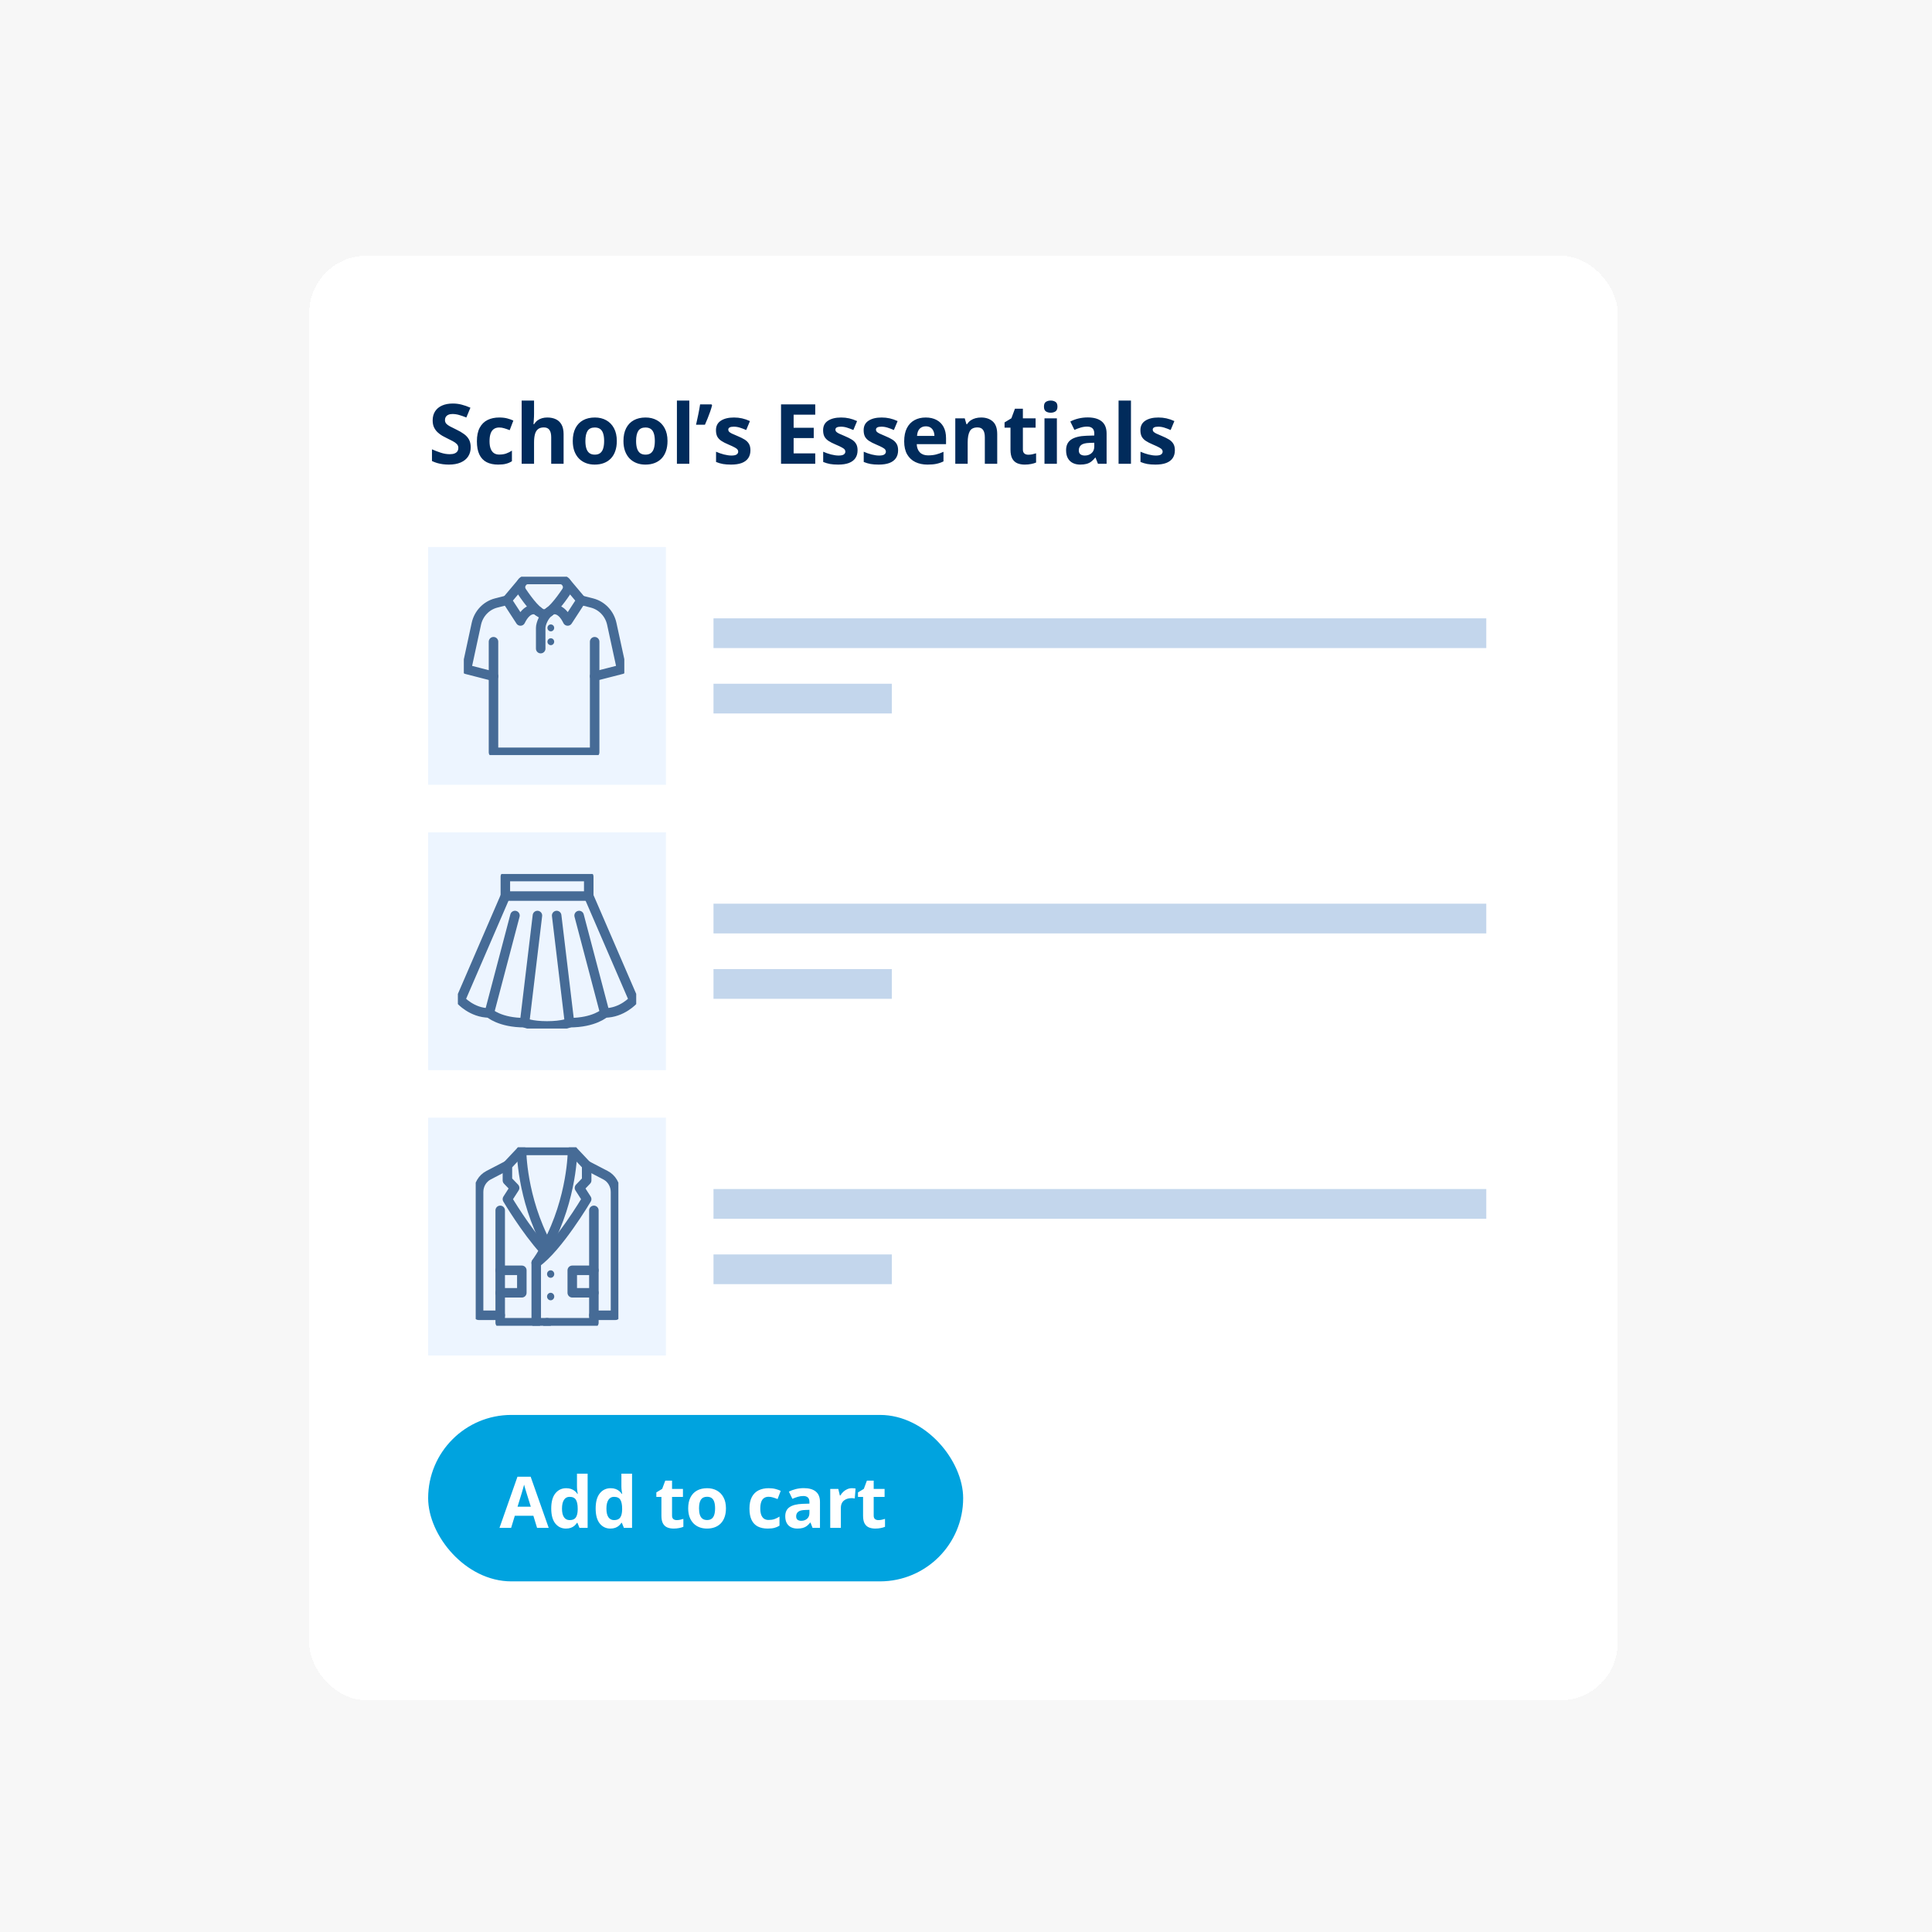 <svg xmlns="http://www.w3.org/2000/svg" fill="none" viewBox="0 0 325 325" height="325" width="325">
<rect fill="#F7F7F7" height="325" width="325"></rect>
<g filter="url(#filter0_dd_2010_10111)">
<rect shape-rendering="crispEdges" fill="white" rx="9.625" height="243" width="220.099" y="41.018" x="52.023"></rect>
<path fill="#012B5B" d="M79.181 73.243C79.181 73.835 79.037 74.35 78.75 74.788C78.463 75.225 78.044 75.563 77.492 75.8C76.945 76.037 76.28 76.155 75.496 76.155C75.15 76.155 74.81 76.132 74.478 76.087C74.149 76.041 73.833 75.975 73.527 75.888C73.227 75.797 72.939 75.686 72.666 75.554V73.585C73.14 73.794 73.632 73.984 74.143 74.152C74.653 74.321 75.159 74.405 75.66 74.405C76.007 74.405 76.284 74.36 76.494 74.268C76.708 74.177 76.863 74.052 76.959 73.892C77.055 73.733 77.103 73.551 77.103 73.346C77.103 73.095 77.018 72.881 76.85 72.703C76.681 72.525 76.449 72.359 76.152 72.204C75.861 72.049 75.53 71.883 75.161 71.705C74.929 71.596 74.676 71.463 74.402 71.308C74.129 71.149 73.869 70.955 73.623 70.727C73.377 70.5 73.174 70.224 73.015 69.9C72.86 69.572 72.782 69.18 72.782 68.725C72.782 68.127 72.919 67.617 73.192 67.193C73.466 66.769 73.856 66.446 74.361 66.222C74.872 65.995 75.473 65.881 76.166 65.881C76.686 65.881 77.18 65.942 77.649 66.065C78.123 66.184 78.618 66.357 79.133 66.585L78.449 68.232C77.989 68.046 77.576 67.902 77.212 67.802C76.847 67.697 76.476 67.644 76.098 67.644C75.833 67.644 75.608 67.688 75.421 67.774C75.234 67.856 75.093 67.975 74.997 68.13C74.901 68.28 74.853 68.456 74.853 68.656C74.853 68.893 74.922 69.094 75.059 69.258C75.2 69.417 75.409 69.572 75.688 69.722C75.97 69.873 76.321 70.048 76.74 70.249C77.251 70.49 77.686 70.743 78.046 71.008C78.41 71.267 78.691 71.575 78.887 71.93C79.083 72.281 79.181 72.719 79.181 73.243ZM83.792 76.155C83.035 76.155 82.39 76.018 81.857 75.745C81.324 75.467 80.918 75.039 80.64 74.46C80.362 73.881 80.223 73.141 80.223 72.238C80.223 71.304 80.38 70.543 80.695 69.955C81.014 69.362 81.454 68.927 82.014 68.649C82.579 68.371 83.233 68.232 83.976 68.232C84.505 68.232 84.961 68.285 85.343 68.389C85.731 68.49 86.068 68.611 86.355 68.752L85.74 70.365C85.412 70.233 85.106 70.126 84.824 70.044C84.541 69.957 84.259 69.914 83.976 69.914C83.612 69.914 83.309 70.001 83.067 70.174C82.826 70.342 82.645 70.597 82.527 70.939C82.409 71.281 82.349 71.71 82.349 72.225C82.349 72.73 82.413 73.15 82.541 73.482C82.668 73.815 82.853 74.063 83.094 74.227C83.336 74.387 83.63 74.467 83.976 74.467C84.409 74.467 84.794 74.41 85.132 74.296C85.469 74.177 85.797 74.013 86.116 73.804V75.588C85.797 75.788 85.462 75.932 85.111 76.018C84.765 76.11 84.325 76.155 83.792 76.155ZM89.838 65.382V67.549C89.838 67.927 89.825 68.287 89.797 68.629C89.774 68.971 89.756 69.212 89.743 69.353H89.852C90.016 69.089 90.21 68.875 90.433 68.711C90.661 68.547 90.911 68.426 91.185 68.349C91.458 68.271 91.752 68.232 92.067 68.232C92.618 68.232 93.099 68.33 93.509 68.526C93.919 68.718 94.238 69.021 94.466 69.435C94.694 69.846 94.808 70.379 94.808 71.035V76.018H92.723V71.555C92.723 71.008 92.623 70.595 92.422 70.317C92.222 70.039 91.912 69.9 91.493 69.9C91.073 69.9 90.743 69.998 90.501 70.194C90.26 70.386 90.089 70.671 89.989 71.049C89.888 71.422 89.838 71.88 89.838 72.423V76.018H87.753V65.382H89.838ZM103.76 72.183C103.76 72.822 103.673 73.387 103.5 73.879C103.331 74.371 103.083 74.788 102.755 75.13C102.431 75.467 102.039 75.722 101.579 75.895C101.123 76.069 100.608 76.155 100.034 76.155C99.496 76.155 99.002 76.069 98.551 75.895C98.104 75.722 97.714 75.467 97.382 75.13C97.054 74.788 96.798 74.371 96.616 73.879C96.438 73.387 96.35 72.822 96.35 72.183C96.35 71.336 96.5 70.618 96.801 70.03C97.102 69.442 97.53 68.996 98.086 68.69C98.642 68.385 99.305 68.232 100.075 68.232C100.791 68.232 101.424 68.385 101.976 68.69C102.531 68.996 102.967 69.442 103.281 70.03C103.6 70.618 103.76 71.336 103.76 72.183ZM98.475 72.183C98.475 72.685 98.53 73.106 98.64 73.448C98.749 73.79 98.92 74.047 99.152 74.221C99.385 74.394 99.688 74.48 100.061 74.48C100.431 74.48 100.729 74.394 100.957 74.221C101.189 74.047 101.358 73.79 101.463 73.448C101.572 73.106 101.627 72.685 101.627 72.183C101.627 71.678 101.572 71.258 101.463 70.926C101.358 70.588 101.189 70.335 100.957 70.167C100.725 69.998 100.421 69.914 100.048 69.914C99.496 69.914 99.095 70.103 98.845 70.481C98.599 70.86 98.475 71.427 98.475 72.183ZM112.288 72.183C112.288 72.822 112.201 73.387 112.028 73.879C111.859 74.371 111.611 74.788 111.283 75.13C110.959 75.467 110.567 75.722 110.107 75.895C109.651 76.069 109.136 76.155 108.562 76.155C108.024 76.155 107.53 76.069 107.079 75.895C106.632 75.722 106.242 75.467 105.91 75.13C105.582 74.788 105.326 74.371 105.144 73.879C104.966 73.387 104.877 72.822 104.877 72.183C104.877 71.336 105.028 70.618 105.329 70.03C105.629 69.442 106.058 68.996 106.614 68.69C107.17 68.385 107.833 68.232 108.603 68.232C109.319 68.232 109.952 68.385 110.503 68.69C111.059 68.996 111.495 69.442 111.809 70.03C112.128 70.618 112.288 71.336 112.288 72.183ZM107.003 72.183C107.003 72.685 107.058 73.106 107.168 73.448C107.277 73.79 107.448 74.047 107.68 74.221C107.913 74.394 108.216 74.48 108.589 74.48C108.959 74.48 109.257 74.394 109.485 74.221C109.717 74.047 109.886 73.79 109.991 73.448C110.1 73.106 110.155 72.685 110.155 72.183C110.155 71.678 110.1 71.258 109.991 70.926C109.886 70.588 109.717 70.335 109.485 70.167C109.252 69.998 108.949 69.914 108.576 69.914C108.024 69.914 107.623 70.103 107.373 70.481C107.127 70.86 107.003 71.427 107.003 72.183ZM115.955 76.018H113.87V65.382H115.955V76.018ZM119.691 66.024L119.787 66.175C119.705 66.507 119.598 66.863 119.466 67.241C119.338 67.615 119.197 67.991 119.042 68.369C118.891 68.747 118.739 69.107 118.584 69.449H117.087C117.151 69.176 117.214 68.888 117.278 68.588C117.347 68.287 117.41 67.986 117.47 67.685C117.533 67.385 117.59 67.093 117.64 66.81C117.691 66.528 117.734 66.266 117.77 66.024H119.691ZM126.237 73.749C126.237 74.268 126.114 74.708 125.868 75.068C125.626 75.424 125.264 75.695 124.781 75.882C124.298 76.064 123.696 76.155 122.976 76.155C122.443 76.155 121.985 76.121 121.602 76.053C121.224 75.984 120.841 75.87 120.454 75.711V73.988C120.868 74.175 121.313 74.33 121.787 74.453C122.265 74.572 122.684 74.631 123.044 74.631C123.45 74.631 123.739 74.572 123.913 74.453C124.09 74.33 124.179 74.171 124.179 73.975C124.179 73.847 124.143 73.733 124.07 73.633C124.001 73.528 123.851 73.412 123.619 73.284C123.386 73.152 123.022 72.981 122.525 72.771C122.046 72.571 121.652 72.368 121.342 72.163C121.037 71.958 120.809 71.716 120.659 71.438C120.513 71.156 120.44 70.798 120.44 70.365C120.44 69.659 120.713 69.128 121.26 68.772C121.812 68.412 122.548 68.232 123.468 68.232C123.942 68.232 124.393 68.28 124.822 68.376C125.255 68.472 125.699 68.624 126.155 68.834L125.526 70.338C125.148 70.174 124.79 70.039 124.453 69.934C124.12 69.83 123.78 69.777 123.434 69.777C123.129 69.777 122.899 69.818 122.744 69.9C122.589 69.982 122.511 70.108 122.511 70.276C122.511 70.399 122.55 70.509 122.627 70.604C122.709 70.7 122.864 70.807 123.092 70.926C123.325 71.04 123.664 71.188 124.111 71.37C124.544 71.548 124.92 71.735 125.239 71.93C125.558 72.122 125.804 72.361 125.977 72.648C126.15 72.931 126.237 73.298 126.237 73.749ZM137.14 76.018H131.385V66.024H137.14V67.761H133.504V69.955H136.887V71.691H133.504V74.268H137.14V76.018ZM144.26 73.749C144.26 74.268 144.137 74.708 143.891 75.068C143.649 75.424 143.287 75.695 142.804 75.882C142.321 76.064 141.719 76.155 140.999 76.155C140.466 76.155 140.008 76.121 139.625 76.053C139.247 75.984 138.864 75.87 138.477 75.711V73.988C138.892 74.175 139.336 74.33 139.81 74.453C140.288 74.572 140.708 74.631 141.068 74.631C141.473 74.631 141.763 74.572 141.936 74.453C142.114 74.33 142.203 74.171 142.203 73.975C142.203 73.847 142.166 73.733 142.093 73.633C142.025 73.528 141.874 73.412 141.642 73.284C141.41 73.152 141.045 72.981 140.548 72.771C140.07 72.571 139.676 72.368 139.366 72.163C139.06 71.958 138.832 71.716 138.682 71.438C138.536 71.156 138.463 70.798 138.463 70.365C138.463 69.659 138.737 69.128 139.284 68.772C139.835 68.412 140.571 68.232 141.492 68.232C141.966 68.232 142.417 68.28 142.845 68.376C143.278 68.472 143.722 68.624 144.178 68.834L143.549 70.338C143.171 70.174 142.813 70.039 142.476 69.934C142.143 69.83 141.804 69.777 141.457 69.777C141.152 69.777 140.922 69.818 140.767 69.9C140.612 69.982 140.535 70.108 140.535 70.276C140.535 70.399 140.573 70.509 140.651 70.604C140.733 70.7 140.888 70.807 141.116 70.926C141.348 71.04 141.688 71.188 142.134 71.37C142.567 71.548 142.943 71.735 143.262 71.93C143.581 72.122 143.827 72.361 144 72.648C144.174 72.931 144.26 73.298 144.26 73.749ZM151.079 73.749C151.079 74.268 150.956 74.708 150.71 75.068C150.468 75.424 150.106 75.695 149.623 75.882C149.14 76.064 148.538 76.155 147.818 76.155C147.285 76.155 146.827 76.121 146.444 76.053C146.066 75.984 145.683 75.87 145.296 75.711V73.988C145.711 74.175 146.155 74.33 146.629 74.453C147.107 74.572 147.527 74.631 147.887 74.631C148.292 74.631 148.582 74.572 148.755 74.453C148.933 74.33 149.022 74.171 149.022 73.975C149.022 73.847 148.985 73.733 148.912 73.633C148.844 73.528 148.693 73.412 148.461 73.284C148.229 73.152 147.864 72.981 147.367 72.771C146.889 72.571 146.495 72.368 146.185 72.163C145.879 71.958 145.651 71.716 145.501 71.438C145.355 71.156 145.282 70.798 145.282 70.365C145.282 69.659 145.556 69.128 146.103 68.772C146.654 68.412 147.39 68.232 148.311 68.232C148.785 68.232 149.236 68.28 149.664 68.376C150.097 68.472 150.541 68.624 150.997 68.834L150.368 70.338C149.99 70.174 149.632 70.039 149.295 69.934C148.962 69.83 148.623 69.777 148.276 69.777C147.971 69.777 147.741 69.818 147.586 69.9C147.431 69.982 147.354 70.108 147.354 70.276C147.354 70.399 147.392 70.509 147.47 70.604C147.552 70.7 147.707 70.807 147.935 70.926C148.167 71.04 148.507 71.188 148.953 71.37C149.386 71.548 149.762 71.735 150.081 71.93C150.4 72.122 150.646 72.361 150.819 72.648C150.993 72.931 151.079 73.298 151.079 73.749ZM155.717 68.232C156.424 68.232 157.032 68.369 157.543 68.642C158.053 68.911 158.447 69.303 158.725 69.818C159.003 70.333 159.142 70.962 159.142 71.705V72.717H154.214C154.236 73.305 154.412 73.767 154.74 74.104C155.073 74.437 155.533 74.603 156.121 74.603C156.608 74.603 157.055 74.553 157.461 74.453C157.866 74.353 158.283 74.202 158.712 74.002V75.615C158.333 75.802 157.937 75.939 157.522 76.025C157.112 76.112 156.613 76.155 156.025 76.155C155.259 76.155 154.58 76.014 153.988 75.731C153.4 75.449 152.938 75.018 152.6 74.439C152.268 73.861 152.101 73.131 152.101 72.252C152.101 71.359 152.252 70.616 152.552 70.023C152.858 69.426 153.282 68.98 153.824 68.683C154.366 68.383 154.997 68.232 155.717 68.232ZM155.731 69.716C155.326 69.716 154.988 69.846 154.719 70.105C154.455 70.365 154.302 70.773 154.261 71.329H157.187C157.183 71.019 157.126 70.743 157.016 70.502C156.911 70.26 156.752 70.069 156.538 69.928C156.328 69.786 156.059 69.716 155.731 69.716ZM165.038 68.232C165.854 68.232 166.51 68.456 167.007 68.902C167.504 69.344 167.752 70.055 167.752 71.035V76.018H165.667V71.555C165.667 71.008 165.567 70.595 165.367 70.317C165.171 70.039 164.861 69.9 164.437 69.9C163.799 69.9 163.364 70.117 163.131 70.55C162.899 70.983 162.783 71.607 162.783 72.423V76.018H160.698V68.376H162.29L162.571 69.353H162.687C162.851 69.089 163.054 68.875 163.295 68.711C163.541 68.547 163.812 68.426 164.109 68.349C164.409 68.271 164.719 68.232 165.038 68.232ZM172.978 74.494C173.206 74.494 173.427 74.471 173.642 74.426C173.86 74.38 174.077 74.323 174.291 74.255V75.806C174.068 75.907 173.79 75.989 173.457 76.053C173.129 76.121 172.769 76.155 172.377 76.155C171.921 76.155 171.511 76.082 171.146 75.936C170.786 75.786 170.502 75.528 170.292 75.164C170.087 74.795 169.984 74.282 169.984 73.626V69.941H168.986V69.059L170.135 68.362L170.736 66.749H172.069V68.376H174.209V69.941H172.069V73.626C172.069 73.918 172.151 74.136 172.315 74.282C172.484 74.423 172.705 74.494 172.978 74.494ZM177.788 68.376V76.018H175.703V68.376H177.788ZM176.749 65.382C177.059 65.382 177.325 65.455 177.548 65.6C177.772 65.742 177.883 66.008 177.883 66.4C177.883 66.788 177.772 67.056 177.548 67.207C177.325 67.353 177.059 67.426 176.749 67.426C176.434 67.426 176.165 67.353 175.942 67.207C175.723 67.056 175.614 66.788 175.614 66.4C175.614 66.008 175.723 65.742 175.942 65.6C176.165 65.455 176.434 65.382 176.749 65.382ZM182.973 68.219C183.998 68.219 184.784 68.442 185.331 68.888C185.878 69.335 186.152 70.014 186.152 70.926V76.018H184.696L184.292 74.979H184.238C184.019 75.253 183.795 75.476 183.568 75.649C183.34 75.823 183.078 75.95 182.781 76.032C182.485 76.114 182.125 76.155 181.701 76.155C181.25 76.155 180.845 76.069 180.485 75.895C180.129 75.722 179.849 75.458 179.644 75.102C179.439 74.742 179.336 74.287 179.336 73.735C179.336 72.924 179.621 72.327 180.191 71.944C180.76 71.557 181.615 71.343 182.754 71.302L184.08 71.261V70.926C184.08 70.525 183.975 70.231 183.766 70.044C183.556 69.857 183.265 69.763 182.891 69.763C182.522 69.763 182.159 69.816 181.804 69.921C181.448 70.026 181.093 70.158 180.738 70.317L180.047 68.909C180.453 68.695 180.906 68.526 181.407 68.403C181.913 68.28 182.435 68.219 182.973 68.219ZM184.08 72.477L183.274 72.505C182.599 72.523 182.13 72.644 181.865 72.867C181.606 73.09 181.476 73.384 181.476 73.749C181.476 74.068 181.569 74.296 181.756 74.433C181.943 74.565 182.187 74.631 182.488 74.631C182.934 74.631 183.31 74.499 183.615 74.234C183.925 73.97 184.08 73.594 184.08 73.106V72.477ZM190.25 76.018H188.165V65.382H190.25V76.018ZM197.636 73.749C197.636 74.268 197.513 74.708 197.267 75.068C197.026 75.424 196.663 75.695 196.18 75.882C195.697 76.064 195.096 76.155 194.376 76.155C193.842 76.155 193.384 76.121 193.001 76.053C192.623 75.984 192.24 75.87 191.853 75.711V73.988C192.268 74.175 192.712 74.33 193.186 74.453C193.665 74.572 194.084 74.631 194.444 74.631C194.849 74.631 195.139 74.572 195.312 74.453C195.49 74.33 195.579 74.171 195.579 73.975C195.579 73.847 195.542 73.733 195.469 73.633C195.401 73.528 195.251 73.412 195.018 73.284C194.786 73.152 194.421 72.981 193.924 72.771C193.446 72.571 193.052 72.368 192.742 72.163C192.436 71.958 192.209 71.716 192.058 71.438C191.912 71.156 191.839 70.798 191.839 70.365C191.839 69.659 192.113 69.128 192.66 68.772C193.211 68.412 193.947 68.232 194.868 68.232C195.342 68.232 195.793 68.28 196.221 68.376C196.654 68.472 197.098 68.624 197.554 68.834L196.925 70.338C196.547 70.174 196.189 70.039 195.852 69.934C195.519 69.83 195.18 69.777 194.834 69.777C194.528 69.777 194.298 69.818 194.143 69.9C193.988 69.982 193.911 70.108 193.911 70.276C193.911 70.399 193.949 70.509 194.027 70.604C194.109 70.7 194.264 70.807 194.492 70.926C194.724 71.04 195.064 71.188 195.51 71.37C195.943 71.548 196.319 71.735 196.638 71.93C196.957 72.122 197.203 72.361 197.376 72.648C197.55 72.931 197.636 73.298 197.636 73.749Z"></path>
<rect fill="#EDF5FF" transform="translate(72.023 90.018)" height="40" width="40"></rect>
<g clip-path="url(#clip0_2010_10111)">
<path stroke-linejoin="round" stroke-linecap="round" stroke-width="1.6" stroke="#466B96" d="M94.275 95.484C94.728 95.484 95.148 95.751 95.358 96.175C95.568 96.6 95.534 97.111 95.267 97.507C94.138 99.187 92.522 101.297 91.523 101.297C90.525 101.297 88.903 99.181 87.78 97.507C87.519 97.117 87.479 96.606 87.689 96.175C87.899 95.751 88.313 95.484 88.772 95.484H94.28H94.275Z"></path>
<path stroke-linejoin="round" stroke-linecap="round" stroke-width="1.6" stroke="#466B96" d="M92.357 100.954C91.523 101.542 90.956 102.949 90.956 103.623V107.111"></path>
<path stroke-linejoin="round" stroke-linecap="round" stroke-width="1.6" stroke="#466B96" d="M92.579 100.78C92.981 100.414 94.36 100.135 95.494 102.46L97.763 98.972L95.171 95.896"></path>
<path stroke-linejoin="round" stroke-linecap="round" stroke-width="1.6" stroke="#466B96" d="M90.468 100.78C90.066 100.414 88.687 100.135 87.553 102.46L85.284 98.972L87.876 95.896"></path>
<path stroke-linejoin="round" stroke-linecap="round" stroke-width="1.6" stroke="#466B96" d="M97.763 98.972L99.584 99.437C101.251 99.867 102.539 101.222 102.913 102.937L104.575 110.594L100.038 111.757"></path>
<path stroke-linejoin="round" stroke-linecap="round" stroke-width="1.6" stroke="#466B96" d="M85.284 98.972L83.463 99.437C81.795 99.867 80.508 101.222 80.133 102.937L78.477 110.6L83.015 111.763"></path>
<path stroke-linejoin="round" stroke-linecap="round" stroke-width="1.6" stroke="#466B96" d="M100.032 105.949V124.553H83.015V105.949"></path>
<path fill="#466B96" d="M92.658 104.205C92.971 104.205 93.225 103.944 93.225 103.623C93.225 103.302 92.971 103.042 92.658 103.042C92.345 103.042 92.091 103.302 92.091 103.623C92.091 103.944 92.345 104.205 92.658 104.205Z"></path>
<path fill="#466B96" d="M92.658 106.53C92.971 106.53 93.225 106.27 93.225 105.949C93.225 105.628 92.971 105.367 92.658 105.367C92.345 105.367 92.091 105.628 92.091 105.949C92.091 106.27 92.345 106.53 92.658 106.53Z"></path>
</g>
<rect fill="#C3D6EC" height="5" width="130" y="102.018" x="120.023"></rect>
<rect fill="#C3D6EC" height="5" width="30" y="113.018" x="120.023"></rect>
<rect fill="#EDF5FF" transform="translate(72.023 138.018)" height="40" width="40"></rect>
<g clip-path="url(#clip1_2010_10111)">
<path stroke-linejoin="round" stroke-linecap="round" stroke-width="1.6" stroke="#466B96" d="M99.038 145.455H85.009V148.733H99.038V145.455Z"></path>
<path stroke-linejoin="round" stroke-linecap="round" stroke-width="1.6" stroke="#466B96" d="M99.038 148.733L106.592 166.212C106.592 166.212 104.66 168.397 101.736 168.397"></path>
<path stroke-linejoin="round" stroke-linecap="round" stroke-width="1.6" stroke="#466B96" d="M85.009 148.733L77.455 166.212C77.455 166.212 79.387 168.397 82.311 168.397"></path>
<path stroke-linejoin="round" stroke-linecap="round" stroke-width="1.6" stroke="#466B96" d="M93.642 152.01L95.8 170.035C95.8 170.035 94.721 170.581 92.023 170.581C89.326 170.581 88.246 170.035 88.246 170.035L90.405 152.01"></path>
<path stroke-linejoin="round" stroke-linecap="round" stroke-width="1.6" stroke="#466B96" d="M97.419 152.01L101.736 168.397C101.736 168.397 99.982 170.035 95.8 170.035"></path>
<path stroke-linejoin="round" stroke-linecap="round" stroke-width="1.6" stroke="#466B96" d="M86.628 152.01L82.311 168.397C82.311 168.397 84.065 170.035 88.246 170.035"></path>
</g>
<rect fill="#C3D6EC" height="5" width="130" y="150.018" x="120.023"></rect>
<rect fill="#C3D6EC" height="5" width="30" y="161.018" x="120.023"></rect>
<rect fill="#EDF5FF" transform="translate(72.023 186.018)" height="40" width="40"></rect>
<g clip-path="url(#clip2_2010_10111)">
<path stroke-linejoin="round" stroke-linecap="round" stroke-width="1.6" stroke="#466B96" d="M96.314 191.523L98.69 194.044V196.565L97.478 197.825L98.69 199.716C98.69 199.716 93.842 207.909 90.205 210.43"></path>
<path stroke-linejoin="round" stroke-linecap="round" stroke-width="1.6" stroke="#466B96" d="M90.205 220.514V210.43C90.69 209.737 91.126 209.031 91.538 208.325C91.708 208.035 91.866 207.745 92.023 207.455"></path>
<path stroke-linejoin="round" stroke-linecap="round" stroke-width="1.6" stroke="#466B96" d="M96.314 191.523C96.314 191.523 96.314 199.489 92.023 207.455C87.733 199.489 87.733 191.523 87.733 191.523H96.314Z"></path>
<path stroke-linejoin="round" stroke-linecap="round" stroke-width="1.6" stroke="#466B96" d="M87.733 191.523L85.357 194.044V196.565L86.569 197.825L85.357 199.716C85.357 199.716 88.448 204.934 91.539 208.325"></path>
<path stroke-linejoin="round" stroke-linecap="round" stroke-width="1.6" stroke="#466B96" d="M99.902 201.607V220.514H92.023"></path>
<path stroke-linejoin="round" stroke-linecap="round" stroke-width="1.6" stroke="#466B96" d="M85.357 194.044L82.181 195.695C81.157 196.231 80.508 197.321 80.508 198.512V219.254H84.145"></path>
<path stroke-linejoin="round" stroke-linecap="round" stroke-width="1.6" stroke="#466B96" d="M98.69 194.044L101.866 195.695C102.89 196.231 103.539 197.321 103.539 198.512V219.254H99.902"></path>
<path stroke-linejoin="round" stroke-linecap="round" stroke-width="1.6" stroke="#466B96" d="M84.145 201.607V220.514H92.023"></path>
<path stroke-linejoin="round" stroke-linecap="round" stroke-width="1.6" stroke="#466B96" d="M84.145 211.691H87.781V215.472H84.145"></path>
<path stroke-linejoin="round" stroke-linecap="round" stroke-width="1.6" stroke="#466B96" d="M99.902 211.691H96.266V215.472H99.902"></path>
<path fill="#466B96" d="M92.629 212.951C92.964 212.951 93.236 212.669 93.236 212.321C93.236 211.973 92.964 211.691 92.629 211.691C92.295 211.691 92.023 211.973 92.023 212.321C92.023 212.669 92.295 212.951 92.629 212.951Z"></path>
<path fill="#466B96" d="M92.629 216.733C92.964 216.733 93.236 216.45 93.236 216.102C93.236 215.754 92.964 215.472 92.629 215.472C92.295 215.472 92.023 215.754 92.023 216.102C92.023 216.45 92.295 216.733 92.629 216.733Z"></path>
</g>
<rect fill="#C3D6EC" height="5" width="130" y="198.018" x="120.023"></rect>
<rect fill="#C3D6EC" height="5" width="30" y="209.018" x="120.023"></rect>
<rect fill="#00A3DF" rx="14" height="28" width="90" y="236.018" x="72.023"></rect>
<path fill="white" d="M90.346 255.018L89.725 252.979H86.602L85.981 255.018H84.023L87.047 246.417H89.268L92.303 255.018H90.346ZM89.291 251.456L88.67 249.464C88.631 249.331 88.578 249.161 88.512 248.954C88.449 248.743 88.385 248.53 88.318 248.315C88.256 248.097 88.205 247.907 88.166 247.747C88.127 247.907 88.072 248.106 88.002 248.345C87.936 248.579 87.871 248.802 87.809 249.013C87.746 249.224 87.701 249.374 87.674 249.464L87.059 251.456H89.291ZM95.2 255.136C94.47 255.136 93.874 254.85 93.413 254.28C92.956 253.706 92.728 252.864 92.728 251.755C92.728 250.634 92.96 249.786 93.425 249.212C93.89 248.634 94.497 248.345 95.247 248.345C95.56 248.345 95.835 248.388 96.073 248.474C96.312 248.559 96.517 248.675 96.689 248.819C96.864 248.964 97.013 249.126 97.134 249.306H97.192C97.169 249.181 97.14 248.997 97.105 248.755C97.073 248.509 97.058 248.257 97.058 247.999V245.901H98.851V255.018H97.48L97.134 254.169H97.058C96.945 254.349 96.802 254.513 96.63 254.661C96.462 254.806 96.261 254.921 96.026 255.007C95.792 255.093 95.517 255.136 95.2 255.136ZM95.827 253.712C96.316 253.712 96.659 253.567 96.859 253.278C97.062 252.985 97.169 252.546 97.181 251.96V251.766C97.181 251.13 97.083 250.643 96.888 250.307C96.692 249.968 96.329 249.798 95.798 249.798C95.403 249.798 95.095 249.968 94.872 250.307C94.65 250.647 94.538 251.138 94.538 251.778C94.538 252.419 94.65 252.901 94.872 253.225C95.099 253.55 95.417 253.712 95.827 253.712ZM102.674 255.136C101.944 255.136 101.348 254.85 100.887 254.28C100.43 253.706 100.201 252.864 100.201 251.755C100.201 250.634 100.434 249.786 100.899 249.212C101.364 248.634 101.971 248.345 102.721 248.345C103.033 248.345 103.309 248.388 103.547 248.474C103.785 248.559 103.99 248.675 104.162 248.819C104.338 248.964 104.487 249.126 104.608 249.306H104.666C104.643 249.181 104.614 248.997 104.578 248.755C104.547 248.509 104.531 248.257 104.531 247.999V245.901H106.324V255.018H104.953L104.608 254.169H104.531C104.418 254.349 104.276 254.513 104.104 254.661C103.936 254.806 103.735 254.921 103.5 255.007C103.266 255.093 102.99 255.136 102.674 255.136ZM103.301 253.712C103.789 253.712 104.133 253.567 104.332 253.278C104.535 252.985 104.643 252.546 104.655 251.96V251.766C104.655 251.13 104.557 250.643 104.362 250.307C104.166 249.968 103.803 249.798 103.272 249.798C102.877 249.798 102.569 249.968 102.346 250.307C102.123 250.647 102.012 251.138 102.012 251.778C102.012 252.419 102.123 252.901 102.346 253.225C102.573 253.55 102.891 253.712 103.301 253.712ZM113.831 253.712C114.026 253.712 114.215 253.692 114.399 253.653C114.586 253.614 114.772 253.565 114.956 253.507V254.837C114.764 254.923 114.526 254.993 114.241 255.048C113.959 255.106 113.651 255.136 113.315 255.136C112.924 255.136 112.573 255.073 112.26 254.948C111.952 254.819 111.708 254.599 111.528 254.286C111.352 253.97 111.264 253.53 111.264 252.968V249.809H110.409V249.054L111.393 248.456L111.909 247.073H113.051V248.468H114.885V249.809H113.051V252.968C113.051 253.218 113.122 253.405 113.262 253.53C113.407 253.651 113.596 253.712 113.831 253.712ZM122.119 251.731C122.119 252.278 122.045 252.763 121.896 253.184C121.752 253.606 121.539 253.964 121.257 254.257C120.98 254.546 120.644 254.765 120.25 254.913C119.859 255.061 119.418 255.136 118.925 255.136C118.464 255.136 118.041 255.061 117.654 254.913C117.271 254.765 116.937 254.546 116.652 254.257C116.371 253.964 116.152 253.606 115.996 253.184C115.843 252.763 115.767 252.278 115.767 251.731C115.767 251.005 115.896 250.39 116.154 249.886C116.412 249.382 116.779 248.999 117.255 248.737C117.732 248.475 118.3 248.345 118.961 248.345C119.574 248.345 120.117 248.475 120.589 248.737C121.066 248.999 121.439 249.382 121.709 249.886C121.982 250.39 122.119 251.005 122.119 251.731ZM117.589 251.731C117.589 252.161 117.636 252.522 117.73 252.815C117.824 253.108 117.97 253.329 118.17 253.477C118.369 253.626 118.629 253.7 118.949 253.7C119.265 253.7 119.521 253.626 119.716 253.477C119.916 253.329 120.06 253.108 120.15 252.815C120.244 252.522 120.291 252.161 120.291 251.731C120.291 251.298 120.244 250.938 120.15 250.653C120.06 250.364 119.916 250.147 119.716 250.003C119.517 249.858 119.257 249.786 118.937 249.786C118.464 249.786 118.121 249.948 117.906 250.272C117.695 250.597 117.589 251.083 117.589 251.731ZM129.133 255.136C128.484 255.136 127.931 255.018 127.474 254.784C127.017 254.546 126.67 254.179 126.431 253.682C126.193 253.186 126.074 252.552 126.074 251.778C126.074 250.977 126.209 250.325 126.478 249.821C126.752 249.313 127.129 248.94 127.609 248.702C128.094 248.464 128.654 248.345 129.291 248.345C129.744 248.345 130.135 248.39 130.463 248.479C130.795 248.565 131.084 248.669 131.33 248.79L130.803 250.173C130.521 250.059 130.26 249.968 130.017 249.897C129.775 249.823 129.533 249.786 129.291 249.786C128.978 249.786 128.719 249.86 128.512 250.009C128.305 250.153 128.15 250.372 128.049 250.665C127.947 250.958 127.896 251.325 127.896 251.766C127.896 252.2 127.951 252.559 128.06 252.845C128.17 253.13 128.328 253.343 128.535 253.483C128.742 253.62 128.994 253.688 129.291 253.688C129.662 253.688 129.992 253.64 130.281 253.542C130.57 253.44 130.851 253.3 131.125 253.12V254.649C130.851 254.821 130.564 254.944 130.264 255.018C129.967 255.097 129.59 255.136 129.133 255.136ZM135.212 248.333C136.091 248.333 136.765 248.524 137.233 248.907C137.702 249.29 137.936 249.872 137.936 250.653V255.018H136.688L136.343 254.128H136.296C136.108 254.362 135.917 254.554 135.722 254.702C135.526 254.85 135.302 254.96 135.048 255.03C134.794 255.1 134.485 255.136 134.122 255.136C133.735 255.136 133.388 255.061 133.079 254.913C132.774 254.765 132.534 254.538 132.358 254.233C132.183 253.925 132.095 253.534 132.095 253.061C132.095 252.366 132.339 251.854 132.827 251.526C133.315 251.194 134.048 251.011 135.024 250.975L136.161 250.94V250.653C136.161 250.309 136.071 250.057 135.892 249.897C135.712 249.737 135.462 249.657 135.142 249.657C134.825 249.657 134.515 249.702 134.21 249.792C133.905 249.882 133.601 249.995 133.296 250.132L132.704 248.925C133.052 248.741 133.44 248.597 133.87 248.491C134.304 248.386 134.751 248.333 135.212 248.333ZM136.161 251.983L135.47 252.007C134.892 252.022 134.489 252.126 134.263 252.317C134.04 252.509 133.929 252.761 133.929 253.073C133.929 253.347 134.009 253.542 134.169 253.659C134.329 253.772 134.538 253.829 134.796 253.829C135.179 253.829 135.501 253.716 135.763 253.489C136.028 253.263 136.161 252.94 136.161 252.522V251.983ZM143.318 248.345C143.408 248.345 143.512 248.35 143.629 248.362C143.75 248.37 143.848 248.382 143.922 248.397L143.787 250.073C143.729 250.054 143.645 250.04 143.535 250.032C143.43 250.02 143.338 250.015 143.26 250.015C143.029 250.015 142.805 250.044 142.586 250.102C142.371 250.161 142.178 250.257 142.006 250.39C141.834 250.518 141.697 250.69 141.596 250.905C141.498 251.116 141.449 251.376 141.449 251.684V255.018H139.662V248.468H141.016L141.279 249.569H141.367C141.496 249.347 141.656 249.143 141.848 248.96C142.043 248.772 142.264 248.624 142.51 248.515C142.76 248.401 143.029 248.345 143.318 248.345ZM147.751 253.712C147.946 253.712 148.136 253.692 148.32 253.653C148.507 253.614 148.693 253.565 148.876 253.507V254.837C148.685 254.923 148.446 254.993 148.161 255.048C147.88 255.106 147.571 255.136 147.236 255.136C146.845 255.136 146.493 255.073 146.181 254.948C145.872 254.819 145.628 254.599 145.448 254.286C145.273 253.97 145.185 253.53 145.185 252.968V249.809H144.329V249.054L145.314 248.456L145.829 247.073H146.972V248.468H148.806V249.809H146.972V252.968C146.972 253.218 147.042 253.405 147.183 253.53C147.327 253.651 147.517 253.712 147.751 253.712Z"></path>
</g>
<defs>
<filter color-interpolation-filters="sRGB" filterUnits="userSpaceOnUse" height="251" width="228.099" y="38.018" x="48.023" id="filter0_dd_2010_10111">
<feFlood result="BackgroundImageFix" flood-opacity="0"></feFlood>
<feColorMatrix result="hardAlpha" values="0 0 0 0 0 0 0 0 0 0 0 0 0 0 0 0 0 0 127 0" type="matrix" in="SourceAlpha"></feColorMatrix>
<feOffset dy="1"></feOffset>
<feGaussianBlur stdDeviation="2"></feGaussianBlur>
<feComposite operator="out" in2="hardAlpha"></feComposite>
<feColorMatrix values="0 0 0 0 0.047 0 0 0 0 0.047 0 0 0 0 0.051 0 0 0 0.05 0" type="matrix"></feColorMatrix>
<feBlend result="effect1_dropShadow_2010_10111" in2="BackgroundImageFix" mode="normal"></feBlend>
<feColorMatrix result="hardAlpha" values="0 0 0 0 0 0 0 0 0 0 0 0 0 0 0 0 0 0 127 0" type="matrix" in="SourceAlpha"></feColorMatrix>
<feOffset dy="1"></feOffset>
<feGaussianBlur stdDeviation="2"></feGaussianBlur>
<feComposite operator="out" in2="hardAlpha"></feComposite>
<feColorMatrix values="0 0 0 0 0.047 0 0 0 0 0.047 0 0 0 0 0.051 0 0 0 0.1 0" type="matrix"></feColorMatrix>
<feBlend result="effect2_dropShadow_2010_10111" in2="effect1_dropShadow_2010_10111" mode="normal"></feBlend>
<feBlend result="shape" in2="effect2_dropShadow_2010_10111" in="SourceGraphic" mode="normal"></feBlend>
</filter>
<clipPath id="clip0_2010_10111">
<rect transform="translate(78.023 95.018)" fill="white" height="30" width="27"></rect>
</clipPath>
<clipPath id="clip1_2010_10111">
<rect transform="translate(77.023 145.018)" fill="white" height="26" width="30"></rect>
</clipPath>
<clipPath id="clip2_2010_10111">
<rect transform="translate(80.023 191.018)" fill="white" height="30" width="24"></rect>
</clipPath>
</defs>
</svg>
